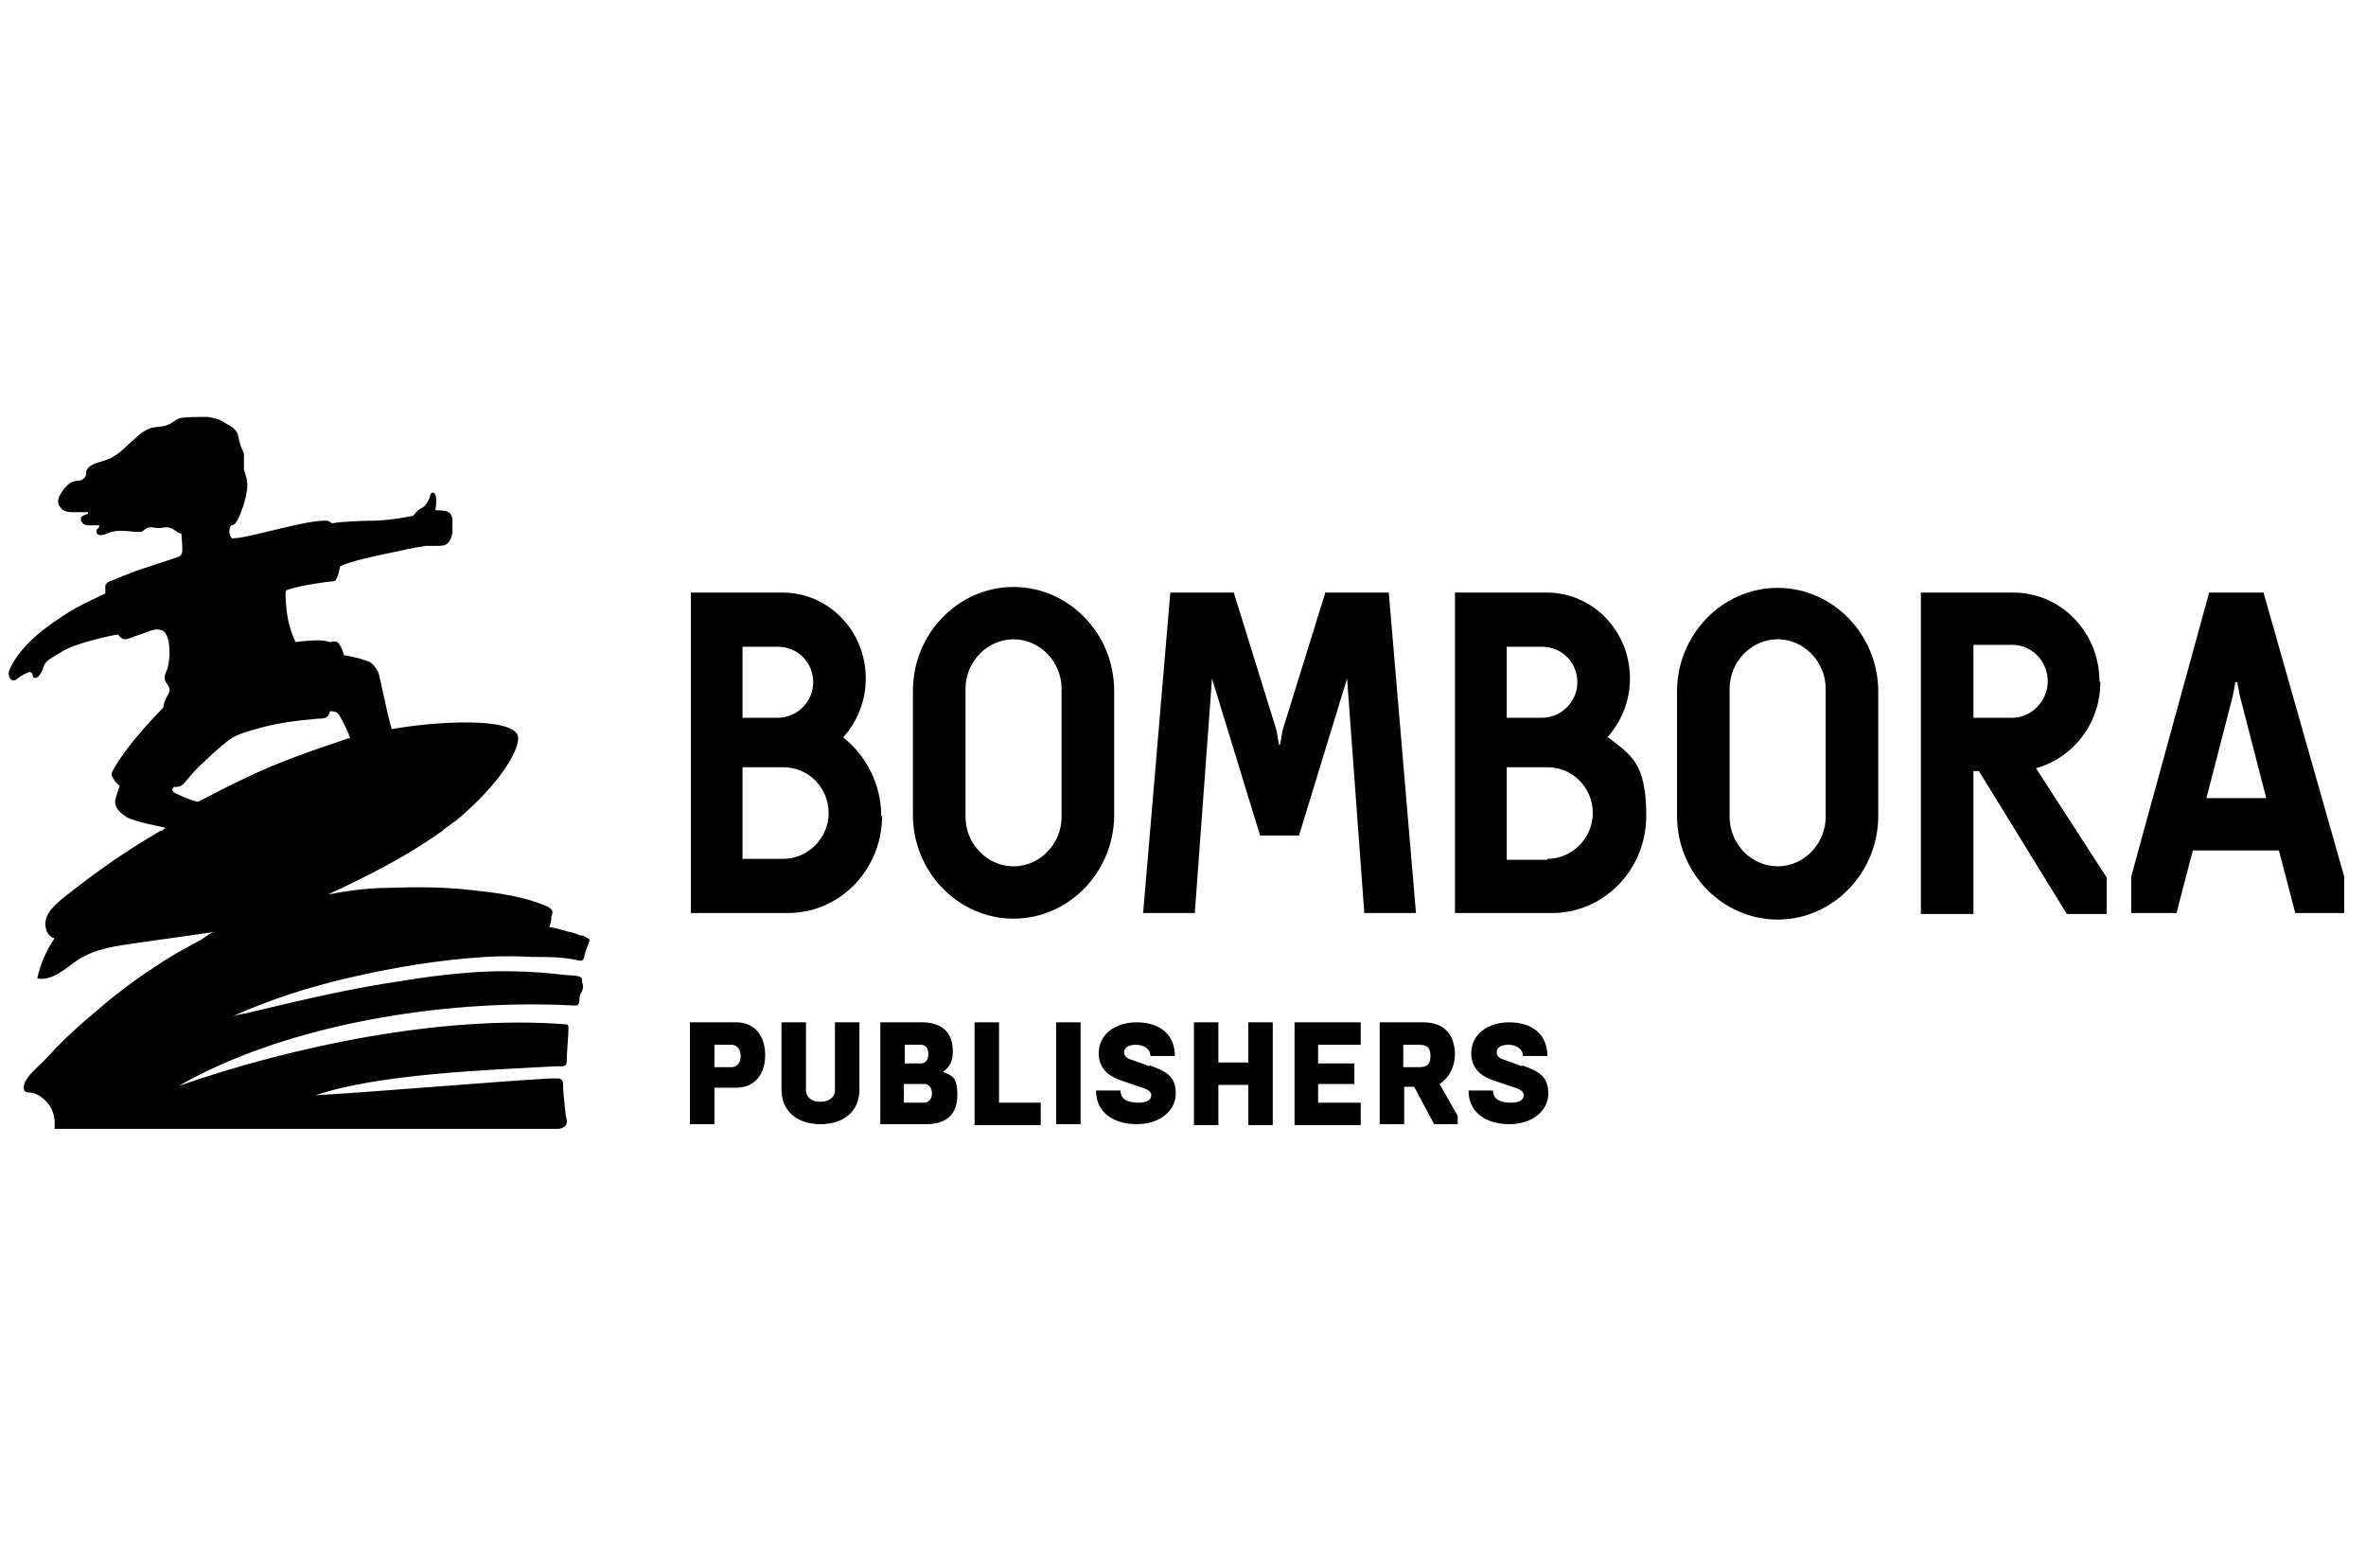 <svg xmlns="http://www.w3.org/2000/svg" width="172" height="114" viewBox="0 0 172 114" fill="none"><path d="M15.496 30.581C15.298 30.513 15.1 30.445 14.837 30.445C14.639 30.445 14.441 30.445 14.31 30.445C14.112 30.445 13.519 30.445 12.926 30.513H15.496V30.581Z" fill="#010101"></path><path d="M53.517 74.328H50.156V81.733H51.935V79.083H53.517C54.835 79.083 55.626 78.132 55.626 76.706C55.626 75.279 54.835 74.328 53.517 74.328ZM53.187 77.589H51.935V75.959H53.187C53.451 75.959 53.846 76.162 53.846 76.774C53.846 77.385 53.451 77.589 53.187 77.589Z" fill="#010101"></path><path d="M60.7 79.287C60.7 79.627 60.437 80.102 59.646 80.102C58.855 80.102 58.592 79.627 58.592 79.287V74.328H56.812V79.219C56.812 80.781 57.933 81.733 59.646 81.733C61.359 81.733 62.479 80.781 62.479 79.219V74.328H60.7V79.287Z" fill="#010101"></path><path d="M68.543 77.928C69.07 77.589 69.268 77.113 69.268 76.434C69.268 75.007 68.411 74.328 67.027 74.328H63.996V81.733H67.357C68.74 81.733 69.597 81.053 69.597 79.627C69.597 78.2 69.136 78.2 68.543 77.928ZM65.775 75.959H66.961C67.159 75.959 67.489 76.094 67.489 76.638C67.489 77.181 67.159 77.317 66.961 77.317H65.775V75.959ZM67.225 80.17H65.709V78.811H67.225C67.423 78.811 67.752 79.015 67.752 79.491C67.752 79.966 67.423 80.17 67.225 80.17Z" fill="#010101"></path><path d="M72.627 74.328H70.848V81.8H75.658V80.17H72.627V74.328Z" fill="#010101"></path><path d="M78.556 74.328H76.777V81.733H78.556V74.328Z" fill="#010101"></path><path d="M83.564 77.521L82.443 77.113C81.982 76.977 81.719 76.842 81.719 76.502C81.719 76.162 82.048 75.959 82.575 75.959C83.102 75.959 83.629 76.23 83.629 76.774H85.409C85.409 75.143 84.222 74.328 82.641 74.328C81.06 74.328 79.874 75.211 79.874 76.57C79.874 77.928 80.928 78.336 81.455 78.54L82.641 78.947C83.3 79.151 83.695 79.287 83.695 79.627C83.695 79.966 83.366 80.17 82.773 80.17C82.18 80.17 81.455 80.034 81.455 79.287H79.676C79.676 80.917 80.994 81.733 82.641 81.733C84.288 81.733 85.475 80.781 85.475 79.491C85.475 78.2 84.684 77.861 83.564 77.453V77.521Z" fill="#010101"></path><path d="M90.747 77.249H88.572V74.328H86.793V81.8H88.572V78.879H90.747V81.8H92.526V74.328H90.747V77.249Z" fill="#010101"></path><path d="M95.823 78.812H98.458V77.317H95.823V75.959H98.92V74.328H94.109V81.8H98.92V80.17H95.823V78.812Z" fill="#010101"></path><path d="M105.77 76.706C105.77 75.211 104.979 74.328 103.464 74.328H100.301V81.733H102.08V79.015H102.805L104.254 81.733H105.968V81.121L104.65 78.811C105.309 78.404 105.77 77.589 105.77 76.638V76.706ZM103.134 77.589H102.014V75.959H103.134C103.661 75.959 103.991 76.094 103.991 76.774C103.991 77.453 103.661 77.589 103.134 77.589Z" fill="#010101"></path><path d="M110.646 77.521L109.525 77.113C109.064 76.977 108.801 76.842 108.801 76.502C108.801 76.162 109.13 75.959 109.657 75.959C110.184 75.959 110.711 76.23 110.711 76.774H112.491C112.491 75.143 111.305 74.328 109.723 74.328C108.142 74.328 106.955 75.211 106.955 76.57C106.955 77.928 108.01 78.336 108.537 78.54L109.723 78.947C110.382 79.151 110.777 79.287 110.777 79.627C110.777 79.966 110.448 80.17 109.855 80.17C109.262 80.17 108.537 80.034 108.537 79.287H106.758C106.758 80.917 108.076 81.733 109.723 81.733C111.37 81.733 112.557 80.781 112.557 79.491C112.557 78.2 111.766 77.861 110.646 77.453V77.521Z" fill="#010101"></path><path d="M164.484 43.082H160.597L154.93 63.733V66.382H158.224L159.411 61.831H165.67L166.857 66.382H170.415V63.733L164.55 43.082H164.484ZM160.399 58.027L162.31 50.622L162.508 49.603H162.639L162.837 50.622L164.748 58.027H160.465H160.399Z" fill="#010101"></path><path d="M116.844 53.611C117.832 52.524 118.491 51.03 118.491 49.332C118.491 45.867 115.789 43.082 112.429 43.082H105.773V66.382H112.824C116.646 66.382 119.677 63.19 119.677 59.318C119.677 55.445 118.557 54.902 116.91 53.611H116.844ZM109.529 47.022H112.099C113.549 47.022 114.669 48.177 114.669 49.603C114.669 51.03 113.483 52.185 112.099 52.185H109.529V47.022ZM112.495 62.51H109.529V55.785H112.495C114.34 55.785 115.789 57.279 115.789 59.114C115.789 60.948 114.274 62.442 112.495 62.442V62.51Z" fill="#010101"></path><path d="M64.061 59.318C64.061 57.008 62.94 54.902 61.293 53.611C62.281 52.524 62.94 51.03 62.94 49.332C62.94 45.867 60.239 43.082 56.878 43.082H50.223V66.382H57.273C61.095 66.382 64.126 63.19 64.126 59.318H64.061ZM53.979 47.022H56.548C57.998 47.022 59.118 48.177 59.118 49.603C59.118 51.03 57.932 52.185 56.548 52.185H53.979V47.022ZM53.979 62.51V55.785H56.944C58.789 55.785 60.239 57.279 60.239 59.114C60.239 60.948 58.723 62.442 56.944 62.442H53.979V62.51Z" fill="#010101"></path><path d="M100.959 43.082H96.346L93.249 53.068L93.052 54.155H92.986L92.788 53.068L89.691 43.082H85.078L83.102 66.382H86.858L88.109 49.332L91.602 60.744H94.435L97.928 49.332L99.18 66.382H102.936L100.959 43.082Z" fill="#010101"></path><path d="M129.228 42.742C125.209 42.742 121.914 46.139 121.914 50.282V59.317C121.914 63.461 125.209 66.858 129.228 66.858C133.248 66.858 136.543 63.461 136.543 59.317V50.282C136.543 46.139 133.248 42.742 129.228 42.742ZM132.721 59.385C132.721 61.355 131.139 62.986 129.228 62.986C127.317 62.986 125.736 61.355 125.736 59.385V50.079C125.736 48.109 127.317 46.478 129.228 46.478C131.139 46.478 132.721 48.109 132.721 50.079V59.385Z" fill="#010101"></path><path d="M152.622 49.535C152.622 45.935 149.788 43.082 146.362 43.082H139.641V66.45H143.462V56.057H143.858L150.25 66.45H153.149V63.801L148.009 55.853C150.711 55.106 152.688 52.592 152.688 49.603L152.622 49.535ZM143.462 52.253V46.886H146.296C147.746 46.886 148.866 48.109 148.866 49.535C148.866 50.962 147.68 52.185 146.296 52.185H143.462V52.253Z" fill="#010101"></path><path d="M80.996 50.216C80.996 46.072 77.701 42.676 73.681 42.676C69.662 42.676 66.367 46.072 66.367 50.216V59.251C66.367 63.395 69.662 66.791 73.681 66.791C77.701 66.791 80.996 63.395 80.996 59.251V50.216ZM77.174 59.387C77.174 61.357 75.592 62.987 73.681 62.987C71.77 62.987 70.189 61.357 70.189 59.387V50.08C70.189 48.11 71.77 46.48 73.681 46.48C75.592 46.48 77.174 48.11 77.174 50.08V59.387Z" fill="#010101"></path><path d="M42.381 68.014C42.381 68.014 42.249 68.014 42.183 68.014C41.92 67.878 41.656 67.81 41.327 67.742C40.865 67.606 40.404 67.471 39.943 67.403C39.943 67.403 39.943 67.403 39.943 67.335C40.009 67.199 40.075 66.995 40.075 66.791C40.075 66.655 40.075 66.588 40.141 66.452C40.272 66.044 39.745 65.908 39.481 65.772C37.702 65.093 35.923 64.889 34.012 64.685C32.101 64.482 30.256 64.482 28.345 64.55C26.83 64.55 25.314 64.753 23.864 65.025C26.5 63.802 29.202 62.444 31.574 60.813C31.706 60.745 31.838 60.61 31.97 60.542C32.101 60.474 32.167 60.406 32.299 60.27C32.431 60.202 32.563 60.066 32.694 59.998C32.826 59.862 32.958 59.794 33.156 59.659C36.582 56.806 37.9 54.224 37.636 53.477C37.175 52.118 31.574 52.458 28.543 53.001C28.543 53.001 28.543 53.001 28.477 53.001C28.148 51.982 27.62 49.129 27.489 48.858C27.423 48.722 27.159 48.246 26.83 48.11C25.973 47.771 24.985 47.635 24.985 47.635C24.985 47.431 24.721 46.82 24.523 46.684C24.392 46.616 24.128 46.616 23.996 46.684C23.601 46.548 23.008 46.48 21.492 46.684C20.965 45.597 20.833 44.646 20.767 43.559C20.767 43.151 20.702 42.948 20.899 42.88C21.888 42.54 23.996 42.268 24.128 42.268C24.26 42.268 24.392 42.268 24.458 42.065C24.589 41.861 24.655 41.521 24.721 41.181C25.512 40.774 27.555 40.366 28.214 40.23C29.202 40.027 29.993 39.823 30.981 39.687C31.245 39.687 31.508 39.687 31.772 39.687C32.035 39.687 32.365 39.687 32.563 39.483C32.76 39.279 32.826 39.008 32.892 38.736C32.892 38.464 32.892 38.26 32.892 37.989C32.892 37.785 32.892 37.513 32.694 37.309C32.497 37.106 32.035 37.106 31.772 37.106C31.64 37.106 31.64 37.106 31.706 36.698C31.706 36.426 31.772 35.815 31.442 35.815C31.311 35.815 31.245 36.087 31.245 36.154C31.113 36.494 30.915 36.834 30.586 36.97C30.454 37.038 30.322 37.173 30.19 37.309C30.19 37.309 30.059 37.513 29.993 37.513C29.597 37.581 28.675 37.785 27.357 37.853C26.5 37.853 24.655 37.921 24.128 38.057C24.128 38.057 23.93 37.853 23.733 37.853C22.81 37.853 21.69 38.124 20.504 38.396C19.318 38.668 17.605 39.144 16.88 39.144C16.814 39.144 16.682 38.872 16.682 38.736C16.682 38.464 16.682 38.328 16.814 38.193C16.946 38.193 17.077 38.124 17.143 37.989C17.407 37.649 17.473 37.309 17.67 36.834C17.868 36.154 18.132 35.339 17.868 34.592C17.868 34.456 17.736 34.252 17.736 34.117C17.736 33.777 17.736 33.437 17.736 33.098C17.736 32.826 17.539 32.622 17.473 32.35C17.407 32.079 17.341 31.807 17.275 31.535C17.077 31.06 16.484 30.856 16.089 30.584C15.825 30.448 15.496 30.38 15.101 30.312C14.903 30.312 14.705 30.312 14.573 30.312C14.376 30.312 13.717 30.312 13.19 30.38C12.794 30.448 12.597 30.72 12.267 30.856C11.872 31.06 11.411 30.992 10.949 31.128C10.554 31.264 10.159 31.535 9.829 31.875C9.17 32.418 8.577 33.166 7.72 33.437C7.193 33.641 6.468 33.709 6.271 34.252C6.271 34.456 6.271 34.66 6.073 34.796C5.875 35 5.612 34.932 5.348 35C4.953 35.136 4.623 35.543 4.426 35.883C4.096 36.358 4.162 36.766 4.623 37.106C4.887 37.241 5.15 37.241 5.414 37.241C5.678 37.241 6.007 37.241 6.271 37.241H6.402C6.402 37.241 6.402 37.377 6.337 37.377C6.139 37.445 5.875 37.513 5.875 37.717C5.875 37.989 6.139 38.193 6.402 38.193C6.6 38.193 6.798 38.193 7.061 38.193H7.193C7.259 38.26 7.193 38.396 7.061 38.464C6.996 38.6 6.996 38.736 7.061 38.804C7.325 39.076 7.852 38.736 8.116 38.668C8.643 38.532 9.236 38.6 9.763 38.668C9.961 38.668 10.093 38.668 10.29 38.668C10.422 38.6 10.554 38.464 10.686 38.396C10.949 38.26 11.213 38.396 11.542 38.396C11.806 38.396 12.135 38.26 12.399 38.396C12.662 38.464 12.86 38.736 13.19 38.804C13.19 39.076 13.255 39.415 13.255 40.027C13.255 40.298 13.058 40.502 12.926 40.502C12.728 40.57 12.333 40.706 10.883 41.181C9.5 41.589 8.05 42.268 7.984 42.268C7.786 42.336 7.654 42.472 7.654 42.676C7.654 42.88 7.654 43.016 7.654 43.151C6.798 43.559 5.612 44.102 4.887 44.578C3.305 45.597 1.592 46.82 0.736 48.586C0.604 48.858 0.604 49.129 0.736 49.333C0.867 49.537 1.197 49.469 1.263 49.333C1.658 49.061 1.922 48.925 2.119 48.858C2.251 48.858 2.383 48.925 2.383 49.129C2.383 49.333 2.581 49.333 2.778 49.197C2.976 48.993 3.108 48.722 3.174 48.45C3.174 48.314 3.503 47.974 3.635 47.907C4.294 47.499 4.887 47.091 5.612 46.888C6.534 46.548 8.313 46.14 8.577 46.14C8.709 46.276 8.841 46.48 9.104 46.48C9.302 46.48 9.697 46.276 10.356 46.072C10.752 45.937 11.279 45.665 11.674 45.801C12.531 45.937 12.399 48.314 12.069 48.858C11.806 49.401 12.135 49.673 12.201 49.809C12.597 50.42 12.004 50.42 11.872 51.439C11.542 51.779 10.883 52.458 9.961 53.545C9.038 54.632 8.379 55.651 8.116 56.194C8.116 56.194 8.116 56.33 8.116 56.398C8.248 56.67 8.445 56.941 8.709 57.145C8.577 57.417 8.445 57.96 8.379 58.164C8.313 58.64 8.577 58.979 9.17 59.387C9.829 59.794 12.004 60.134 12.069 60.202C11.938 60.202 11.872 60.338 11.74 60.406C11.74 60.406 11.74 60.406 11.674 60.406C9.17 61.832 6.798 63.531 4.492 65.365C4.03 65.772 3.569 66.18 3.371 66.723C3.174 67.267 3.371 68.082 3.964 68.218C3.371 69.101 2.91 70.12 2.712 71.139C3.833 71.343 4.755 70.392 5.678 69.78C6.93 68.965 8.511 68.761 9.961 68.558C11.872 68.286 13.783 68.014 15.694 67.742C15.364 67.742 14.903 68.15 14.573 68.354C14.178 68.558 13.783 68.761 13.453 68.965C12.662 69.373 11.938 69.848 11.213 70.324C9.763 71.275 8.313 72.362 6.996 73.516C6.007 74.332 5.019 75.215 4.096 76.166C3.701 76.573 3.305 77.049 2.844 77.456C2.449 77.864 1.79 78.407 1.724 79.019C1.724 79.29 1.79 79.426 2.119 79.426C2.647 79.426 3.174 79.834 3.503 80.242C3.898 80.717 4.03 81.396 3.964 82.076C16.089 82.076 28.214 82.076 40.338 82.076C40.536 82.076 40.733 82.076 40.865 82.008C41.261 81.872 41.261 81.532 41.129 81.125C40.997 79.902 40.931 79.29 40.931 78.747C40.931 78.543 40.733 78.407 40.602 78.407C40.602 78.407 40.47 78.407 40.338 78.407C40.206 78.407 40.141 78.407 40.009 78.407C35.33 78.679 27.686 79.359 22.942 79.63C27.555 78.068 35.462 77.796 40.338 77.524C40.338 77.524 40.404 77.524 40.47 77.524C40.536 77.524 40.668 77.524 40.733 77.524C40.997 77.524 41.195 77.524 41.195 77.185C41.195 76.641 41.327 75.215 41.327 74.739C41.327 74.603 41.327 74.535 41.195 74.468C41.195 74.468 41.129 74.468 41.063 74.468C32.233 73.788 21.36 76.03 12.992 78.951C20.57 74.603 31.377 72.837 40.009 73.041C40.733 73.041 41.458 73.109 41.788 73.109C42.117 73.109 42.051 72.973 42.117 72.769C42.117 72.633 42.117 72.498 42.183 72.294C42.381 72.022 42.447 71.682 42.315 71.411C42.315 71.275 42.315 71.139 42.249 71.071C41.986 70.867 41.261 70.935 40.931 70.867C38.625 70.595 36.187 70.528 33.88 70.731C32.233 70.867 30.652 71.071 29.07 71.343C25.776 71.818 22.547 72.565 19.384 73.313C18.922 73.448 18.461 73.516 18 73.652C17.605 73.72 17.077 73.788 16.682 73.992C19.515 72.701 22.481 71.75 25.446 71.071C28.675 70.324 31.97 69.78 35.264 69.576C36.45 69.508 37.571 69.508 38.757 69.576C39.877 69.576 41.063 69.576 42.117 69.848C42.315 69.848 42.381 69.848 42.447 69.644C42.513 69.305 42.644 68.965 42.842 68.422C42.842 68.286 42.908 68.354 42.842 68.286L42.381 68.014ZM14.508 58.3C14.244 58.3 13.717 58.096 13.387 57.96C12.794 57.689 12.531 57.621 12.531 57.417C12.531 57.281 12.662 57.213 12.662 57.213C12.86 57.213 13.058 57.213 13.124 57.145C13.387 57.077 13.849 56.262 14.771 55.447C15.694 54.564 16.55 53.816 16.946 53.613C17.407 53.341 17.934 53.205 18.395 53.069C19.911 52.594 21.492 52.39 23.074 52.254C23.799 52.254 23.864 52.118 23.996 51.711C24.194 51.711 24.458 51.711 24.589 51.914C24.655 51.914 25.314 53.137 25.446 53.681C25.446 53.681 25.38 53.681 25.314 53.681C24.787 53.885 22.349 54.632 19.713 55.719C17.012 56.873 14.573 58.232 14.376 58.3H14.508Z" fill="#010101"></path></svg>